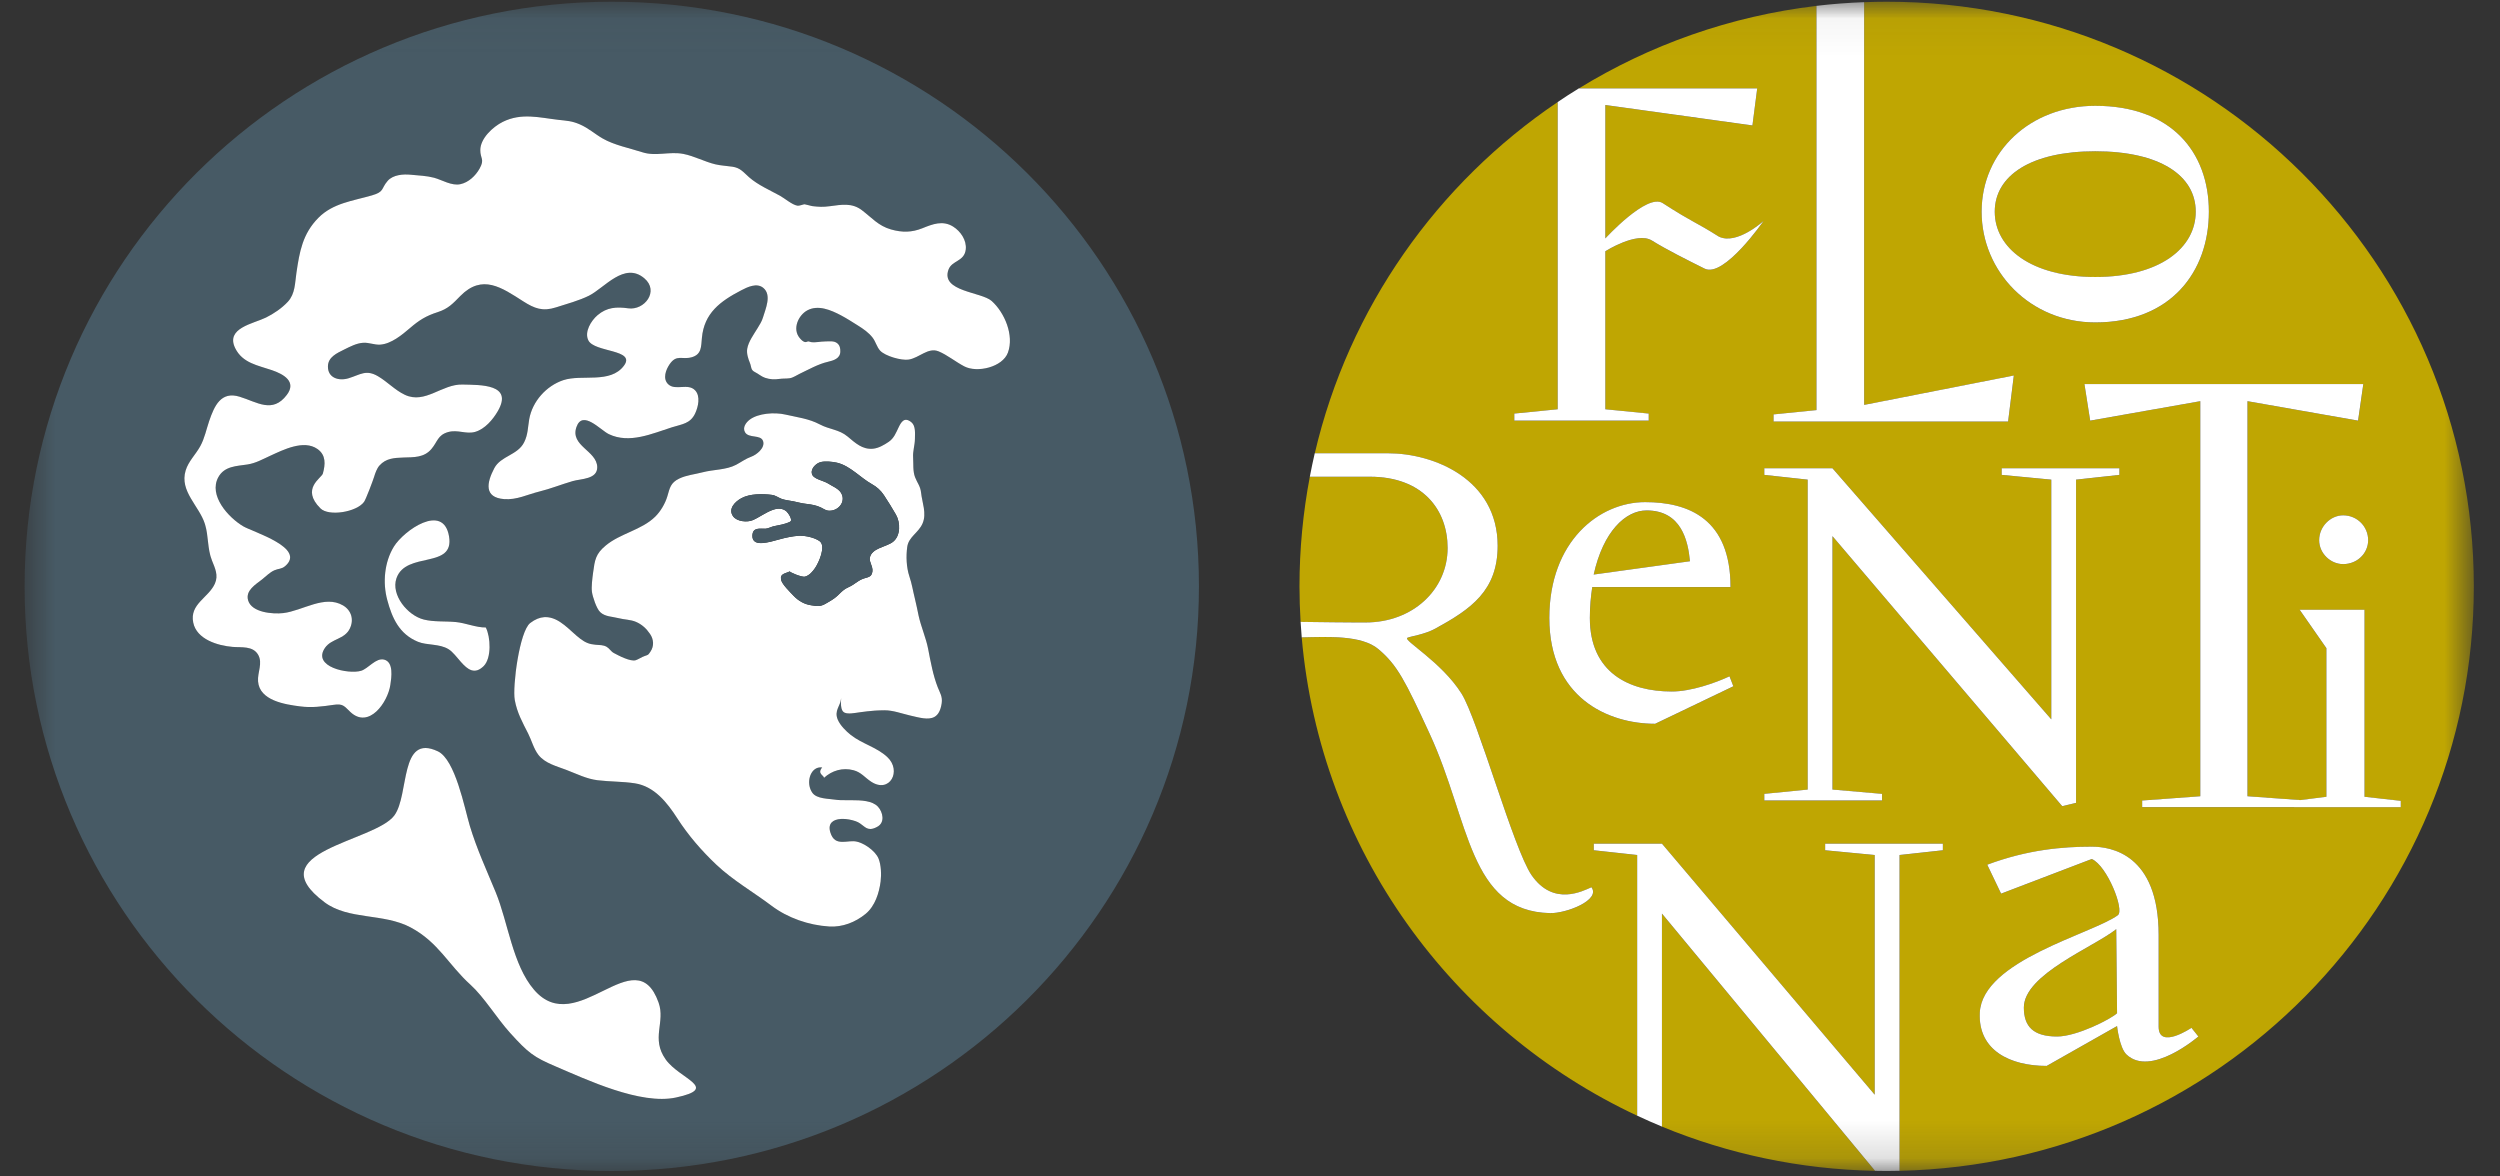 <svg width="68" height="32" viewBox="0 0 68 32" fill="none" xmlns="http://www.w3.org/2000/svg">
<rect x="0" y="0" width="68" height="32" fill="#333333" stroke="none"/>
<g clip-path="url(#clip0_8038_3041)">
<mask id="mask0_8038_3041" style="mask-type:luminance" maskUnits="userSpaceOnUse" x="0" y="0" width="68" height="32">
<path d="M0.669 0.047V31.851H67.288V0.047H0.669Z" fill="white"/>
</mask>
<g mask="url(#mask0_8038_3041)">
<path fill-rule="evenodd" clip-rule="evenodd" d="M27.416 9.59C27.271 9.989 26.579 10.148 26.23 9.967C26 9.848 25.766 9.656 25.533 9.559C25.245 9.44 25.008 9.734 24.717 9.781C24.521 9.813 24.075 9.686 23.94 9.538C23.848 9.437 23.82 9.295 23.737 9.187C23.632 9.05 23.48 8.944 23.335 8.853C23.182 8.758 23.032 8.661 22.872 8.576C22.603 8.434 22.253 8.283 21.959 8.443C21.712 8.577 21.551 8.946 21.747 9.189C21.789 9.24 21.846 9.303 21.913 9.305C21.935 9.306 21.959 9.287 21.984 9.287C22.013 9.287 22.038 9.303 22.067 9.306C22.193 9.323 22.318 9.287 22.444 9.288C22.552 9.288 22.684 9.264 22.773 9.337C22.846 9.396 22.859 9.479 22.857 9.566C22.852 9.755 22.669 9.807 22.516 9.842C22.254 9.903 21.995 10.053 21.752 10.167C21.668 10.207 21.577 10.274 21.482 10.289C21.392 10.303 21.296 10.293 21.205 10.307C21.063 10.327 20.947 10.322 20.808 10.276C20.712 10.245 20.623 10.165 20.532 10.119C20.414 10.061 20.444 9.982 20.398 9.871C20.351 9.759 20.303 9.615 20.324 9.488C20.355 9.296 20.506 9.09 20.608 8.923C20.666 8.83 20.722 8.74 20.753 8.636C20.822 8.405 20.997 8.027 20.762 7.832C20.585 7.685 20.332 7.809 20.158 7.9C19.59 8.196 19.154 8.516 19.092 9.189C19.07 9.426 19.089 9.644 18.808 9.719C18.548 9.79 18.404 9.633 18.215 9.907C18.109 10.06 18.021 10.302 18.175 10.451C18.373 10.64 18.715 10.409 18.91 10.621C19.057 10.78 18.991 11.063 18.913 11.235C18.781 11.528 18.554 11.535 18.276 11.624C17.742 11.792 17.123 12.078 16.562 11.81C16.33 11.699 15.844 11.138 15.679 11.617C15.503 12.13 16.236 12.259 16.245 12.705C16.252 13.04 15.804 13.02 15.577 13.087C15.271 13.176 14.973 13.297 14.662 13.372C14.355 13.447 14.054 13.604 13.713 13.577C13.161 13.534 13.236 13.132 13.444 12.737C13.621 12.4 14.083 12.384 14.258 12.03C14.362 11.818 14.356 11.627 14.396 11.402C14.48 10.92 14.859 10.495 15.323 10.341C15.83 10.173 16.601 10.445 16.971 9.948C17.305 9.5 16.167 9.59 16.003 9.259C15.889 9.03 16.076 8.725 16.252 8.574C16.507 8.356 16.774 8.342 17.087 8.386C17.53 8.449 17.939 7.919 17.527 7.57C16.984 7.11 16.442 7.832 16.02 8.044C15.753 8.177 15.412 8.269 15.126 8.361C14.76 8.479 14.538 8.391 14.234 8.197C13.646 7.823 13.12 7.446 12.524 8.049C12.319 8.256 12.195 8.397 11.905 8.49C11.59 8.591 11.403 8.707 11.152 8.923C10.936 9.108 10.642 9.354 10.345 9.375C10.186 9.387 10.036 9.312 9.875 9.324C9.695 9.338 9.53 9.426 9.37 9.505C9.16 9.609 8.928 9.712 8.921 9.959C8.911 10.28 9.215 10.37 9.481 10.289C9.802 10.191 9.957 10.041 10.285 10.236C10.54 10.387 10.743 10.613 11.013 10.74C11.564 10.999 12.02 10.445 12.58 10.459C13.067 10.472 13.971 10.442 13.54 11.184C13.407 11.412 13.192 11.67 12.925 11.748C12.678 11.819 12.453 11.677 12.186 11.754C11.901 11.837 11.904 12.015 11.734 12.215C11.532 12.452 11.254 12.437 10.973 12.446C10.726 12.454 10.499 12.465 10.322 12.662C10.252 12.741 10.204 12.877 10.175 12.973C10.146 13.069 9.954 13.582 9.902 13.653C9.7 13.93 8.943 14.055 8.716 13.829C8.177 13.292 8.747 13.007 8.782 12.88C8.852 12.63 8.87 12.38 8.635 12.214C8.263 11.952 7.704 12.237 7.348 12.398C7.141 12.492 6.958 12.6 6.729 12.634C6.433 12.68 6.105 12.677 5.939 12.98C5.666 13.479 6.215 14.079 6.616 14.315C6.89 14.477 8.34 14.904 7.753 15.402C7.658 15.482 7.568 15.467 7.465 15.513C7.337 15.57 7.238 15.674 7.129 15.761C6.956 15.898 6.674 16.061 6.749 16.328C6.843 16.664 7.423 16.709 7.704 16.676C8.231 16.615 8.826 16.173 9.329 16.467C9.555 16.599 9.634 16.853 9.516 17.097C9.374 17.394 9.019 17.369 8.843 17.618C8.475 18.141 9.478 18.348 9.821 18.246C10.019 18.188 10.226 17.882 10.451 17.943C10.711 18.012 10.649 18.424 10.619 18.628C10.547 19.108 10.032 19.836 9.533 19.369C9.357 19.204 9.334 19.134 9.072 19.173C8.757 19.219 8.483 19.256 8.163 19.215C7.749 19.162 7.059 19.056 7.019 18.534C7 18.289 7.154 18.039 7.021 17.81C6.879 17.563 6.57 17.616 6.33 17.597C5.926 17.564 5.349 17.393 5.256 16.936C5.153 16.427 5.674 16.263 5.846 15.873C5.945 15.647 5.85 15.457 5.765 15.245C5.636 14.921 5.677 14.586 5.576 14.257C5.423 13.762 4.877 13.365 5.049 12.8C5.126 12.546 5.325 12.361 5.449 12.134C5.566 11.922 5.613 11.677 5.691 11.45C5.831 11.04 6.009 10.634 6.517 10.79C6.993 10.936 7.414 11.257 7.802 10.741C8.074 10.381 7.715 10.179 7.398 10.07C7.015 9.938 6.598 9.88 6.397 9.47C6.129 8.923 6.891 8.806 7.235 8.638C7.448 8.533 7.668 8.383 7.829 8.208C8.032 7.99 8.022 7.701 8.063 7.42C8.147 6.849 8.231 6.359 8.661 5.925C9.057 5.525 9.601 5.465 10.115 5.316C10.464 5.214 10.359 5.135 10.546 4.92C10.69 4.754 10.971 4.732 11.178 4.753C11.392 4.775 11.594 4.78 11.801 4.834C12.029 4.894 12.283 5.063 12.526 5.009C12.749 4.96 12.935 4.78 13.044 4.587C13.19 4.328 13.063 4.315 13.064 4.084C13.064 3.766 13.407 3.449 13.675 3.315C14.186 3.061 14.676 3.202 15.186 3.259C15.425 3.287 15.553 3.29 15.767 3.382C16.014 3.488 16.167 3.638 16.393 3.768C16.708 3.949 17.13 4.03 17.471 4.142C17.84 4.262 18.21 4.112 18.591 4.188C18.886 4.246 19.165 4.398 19.453 4.469C19.61 4.507 19.747 4.509 19.921 4.535C20.141 4.568 20.215 4.681 20.375 4.822C20.614 5.032 20.936 5.171 21.214 5.324C21.343 5.395 21.55 5.571 21.685 5.593C21.755 5.605 21.857 5.553 21.887 5.557C21.945 5.565 22.064 5.605 22.107 5.609C22.272 5.626 22.376 5.635 22.578 5.609C22.888 5.568 23.171 5.51 23.443 5.716C23.718 5.925 23.89 6.143 24.237 6.242C24.538 6.327 24.8 6.325 25.09 6.208C25.369 6.096 25.643 5.987 25.925 6.163C26.13 6.291 26.297 6.537 26.269 6.786C26.231 7.12 25.891 7.078 25.798 7.337C25.584 7.934 26.695 7.937 26.974 8.187C27.327 8.504 27.587 9.12 27.416 9.59ZM25.614 19.13C25.584 19.33 25.516 19.441 25.422 19.497C25.253 19.596 25.001 19.518 24.743 19.459C24.521 19.407 24.292 19.32 24.061 19.32C23.967 19.32 23.878 19.323 23.796 19.329C23.65 19.339 23.524 19.355 23.416 19.37C23.308 19.386 23.219 19.4 23.146 19.404C23.129 19.406 23.111 19.406 23.095 19.406C22.913 19.406 22.854 19.323 22.879 18.989C22.863 19.211 22.681 19.322 22.789 19.578C22.855 19.732 23.011 19.886 23.142 19.99C23.447 20.231 23.845 20.322 24.133 20.59C24.537 20.965 24.2 21.593 23.695 21.261C23.524 21.149 23.427 21.006 23.215 20.949C22.924 20.872 22.629 20.957 22.411 21.159C22.417 21.087 22.216 21.05 22.364 20.872L22.301 20.873C22.031 20.892 21.915 21.305 22.095 21.562C22.215 21.733 22.539 21.722 22.719 21.75C22.799 21.764 22.898 21.765 23.006 21.765H23.074H23.142C23.424 21.765 23.728 21.777 23.881 21.942C24.01 22.081 24.088 22.377 23.853 22.494C23.786 22.529 23.732 22.544 23.687 22.547C23.681 22.548 23.675 22.548 23.67 22.548C23.518 22.548 23.461 22.4 23.268 22.335C23.156 22.297 23.032 22.274 22.92 22.274C22.903 22.274 22.886 22.274 22.87 22.276C22.662 22.29 22.512 22.392 22.583 22.634C22.649 22.855 22.77 22.897 22.917 22.897C22.942 22.897 22.967 22.896 22.994 22.894L23.056 22.89L23.122 22.884C23.151 22.882 23.18 22.881 23.21 22.881C23.448 22.881 23.81 23.134 23.898 23.357C23.967 23.528 23.977 23.786 23.953 23.975C23.914 24.282 23.804 24.643 23.545 24.857C23.271 25.083 22.915 25.224 22.555 25.201C21.997 25.166 21.428 24.97 20.984 24.635C20.482 24.257 19.942 23.951 19.487 23.521C19.081 23.138 18.724 22.726 18.421 22.255C18.148 21.831 17.799 21.385 17.261 21.305C16.93 21.255 16.587 21.263 16.258 21.222C15.953 21.186 15.695 21.052 15.401 20.94C15.141 20.84 14.828 20.765 14.647 20.534C14.516 20.367 14.46 20.138 14.367 19.953C14.21 19.644 14.064 19.388 14.001 19.037C13.936 18.675 14.13 17.167 14.423 16.945C14.558 16.842 14.682 16.794 14.799 16.787C14.812 16.786 14.824 16.785 14.835 16.785C15.222 16.785 15.502 17.162 15.783 17.372C15.924 17.479 16.026 17.522 16.199 17.537C16.307 17.547 16.407 17.538 16.504 17.595C16.578 17.638 16.62 17.723 16.698 17.763C16.827 17.831 17.151 18.004 17.294 17.957C17.363 17.934 17.457 17.87 17.534 17.843C17.642 17.805 17.624 17.822 17.689 17.729C17.796 17.575 17.782 17.39 17.681 17.241C17.581 17.096 17.461 16.986 17.301 16.916C17.153 16.851 16.983 16.856 16.823 16.814C16.654 16.77 16.458 16.777 16.324 16.649C16.225 16.555 16.119 16.231 16.101 16.101C16.082 15.959 16.111 15.735 16.132 15.576C16.179 15.226 16.202 15.066 16.475 14.839C16.873 14.507 17.451 14.418 17.822 14.053C17.968 13.91 18.094 13.695 18.151 13.502C18.219 13.271 18.238 13.132 18.473 13.018C18.672 12.922 18.897 12.902 19.108 12.847C19.408 12.768 19.75 12.785 20.022 12.641C20.157 12.57 20.286 12.474 20.434 12.422C20.575 12.371 20.816 12.184 20.756 12C20.696 11.811 20.366 11.931 20.265 11.758C20.189 11.629 20.292 11.49 20.391 11.415C20.625 11.237 21.071 11.208 21.363 11.275C21.691 11.352 22.001 11.386 22.299 11.543C22.567 11.686 22.817 11.676 23.054 11.873C23.264 12.045 23.456 12.234 23.752 12.203C23.897 12.189 24.053 12.1 24.174 12.017C24.318 11.918 24.371 11.772 24.443 11.622C24.51 11.483 24.597 11.326 24.791 11.485C24.912 11.584 24.887 11.796 24.886 11.937C24.884 12.117 24.825 12.267 24.837 12.447C24.848 12.618 24.827 12.816 24.889 12.978C24.95 13.136 25.034 13.218 25.054 13.403C25.082 13.671 25.211 13.965 25.094 14.236C24.983 14.495 24.715 14.598 24.677 14.875C24.642 15.129 24.653 15.43 24.736 15.676C24.805 15.881 24.832 16.071 24.886 16.285C24.927 16.452 24.952 16.587 24.987 16.749C25.052 17.047 25.189 17.356 25.245 17.648C25.31 17.986 25.382 18.375 25.508 18.696C25.569 18.852 25.641 18.943 25.614 19.13ZM11.53 16.851C11.802 16.919 12.114 16.891 12.395 16.918C12.665 16.943 12.948 17.07 13.215 17.066C13.346 17.325 13.373 17.9 13.158 18.114C12.909 18.363 12.716 18.206 12.539 18.005C12.424 17.875 12.315 17.727 12.201 17.657C11.948 17.502 11.613 17.557 11.365 17.455C10.86 17.245 10.666 16.811 10.535 16.325C10.405 15.845 10.456 15.285 10.714 14.866C10.982 14.432 12.058 13.667 12.214 14.587C12.368 15.489 11.043 14.982 10.785 15.728C10.63 16.175 11.081 16.74 11.53 16.851ZM18.385 29.853C17.425 30.059 15.965 29.371 15.116 29.009C14.522 28.755 14.369 28.643 13.874 28.095C13.512 27.694 13.171 27.123 12.796 26.783C12.206 26.252 11.929 25.631 11.172 25.227C10.428 24.831 9.482 25.03 8.828 24.542C6.985 23.165 10.197 22.902 10.726 22.181C11.141 21.616 10.862 19.941 11.911 20.437C12.385 20.662 12.635 21.979 12.779 22.459C12.969 23.094 13.236 23.669 13.485 24.272C13.821 25.088 13.943 26.241 14.524 26.92C15.694 28.288 17.283 25.501 17.913 27.269C18.106 27.808 17.699 28.242 18.107 28.817C18.487 29.353 19.588 29.595 18.385 29.853ZM16.64 0.047C7.82 0.047 0.669 7.166 0.669 15.95C0.669 24.731 7.82 31.851 16.64 31.851C25.461 31.851 32.611 24.731 32.611 15.95C32.611 7.166 25.461 0.047 16.64 0.047Z" fill="#475A65"/>
</g>
<mask id="mask1_8038_3041" style="mask-type:luminance" maskUnits="userSpaceOnUse" x="0" y="0" width="68" height="32">
<path d="M0.669 0.047V31.851H67.288V0.047H0.669Z" fill="white"/>
</mask>
<g mask="url(#mask1_8038_3041)">
<path fill-rule="evenodd" clip-rule="evenodd" d="M24.287 14.74C24.108 14.88 23.708 14.903 23.659 15.174C23.638 15.288 23.747 15.404 23.73 15.543C23.708 15.72 23.587 15.692 23.445 15.755C23.314 15.812 23.222 15.91 23.087 15.968C22.948 16.028 22.892 16.097 22.783 16.201C22.691 16.29 22.563 16.36 22.456 16.421C22.308 16.506 22.229 16.489 22.066 16.464C21.874 16.436 21.715 16.342 21.583 16.203C21.495 16.11 21.278 15.899 21.249 15.78C21.204 15.599 21.359 15.606 21.485 15.541C21.456 15.556 21.81 15.71 21.896 15.685C22.019 15.651 22.107 15.545 22.176 15.441C22.267 15.306 22.482 14.846 22.287 14.715C22.151 14.623 21.928 14.572 21.762 14.572C21.745 14.572 21.728 14.573 21.712 14.574C21.565 14.584 21.358 14.626 21.201 14.671C21.043 14.716 20.885 14.76 20.741 14.771C20.722 14.772 20.704 14.772 20.685 14.772C20.549 14.772 20.46 14.708 20.465 14.567C20.475 14.334 20.669 14.386 20.823 14.381C20.887 14.379 20.984 14.328 21.042 14.315C21.2 14.28 21.341 14.265 21.489 14.192C21.578 14.148 21.43 13.941 21.392 13.91C21.288 13.823 21.164 13.82 21.028 13.866C20.838 13.93 20.648 14.075 20.474 14.149C20.328 14.212 20.044 14.191 19.939 14.042C19.797 13.84 19.994 13.644 20.169 13.55C20.394 13.428 20.739 13.428 20.992 13.461C21.097 13.474 21.161 13.532 21.26 13.57C21.358 13.606 21.48 13.615 21.584 13.637C21.709 13.664 21.816 13.694 21.941 13.707C22.076 13.723 22.209 13.746 22.33 13.805C22.427 13.853 22.482 13.904 22.603 13.89C22.845 13.863 23.012 13.612 22.87 13.396C22.794 13.282 22.631 13.221 22.525 13.152C22.41 13.077 22.158 13.038 22.098 12.922C22.02 12.772 22.189 12.598 22.332 12.567C22.451 12.541 22.627 12.556 22.75 12.583C22.761 12.585 22.771 12.588 22.781 12.59C23.129 12.677 23.407 12.997 23.715 13.169C23.849 13.244 23.955 13.338 24.041 13.467C24.153 13.635 24.268 13.823 24.369 13.998C24.494 14.216 24.5 14.574 24.287 14.74ZM25.245 17.648C25.189 17.356 25.052 17.047 24.987 16.75C24.952 16.588 24.927 16.452 24.886 16.286C24.832 16.072 24.805 15.882 24.735 15.676C24.653 15.43 24.642 15.129 24.677 14.876C24.715 14.599 24.983 14.495 25.094 14.237C25.211 13.965 25.082 13.671 25.054 13.404C25.034 13.219 24.95 13.137 24.889 12.978C24.827 12.816 24.848 12.618 24.837 12.448C24.825 12.267 24.884 12.117 24.886 11.938C24.887 11.796 24.911 11.584 24.791 11.486C24.597 11.326 24.51 11.484 24.443 11.622C24.37 11.772 24.318 11.918 24.174 12.017C24.053 12.1 23.897 12.19 23.752 12.204C23.456 12.235 23.263 12.046 23.054 11.873C22.817 11.677 22.567 11.686 22.299 11.544C22.001 11.386 21.691 11.352 21.363 11.276C21.071 11.208 20.625 11.238 20.391 11.415C20.292 11.49 20.189 11.629 20.265 11.758C20.366 11.931 20.696 11.811 20.756 12C20.816 12.185 20.575 12.372 20.434 12.422C20.286 12.475 20.157 12.57 20.022 12.642C19.75 12.785 19.408 12.768 19.108 12.847C18.897 12.903 18.672 12.922 18.473 13.018C18.238 13.132 18.219 13.271 18.151 13.502C18.093 13.696 17.968 13.91 17.821 14.054C17.451 14.418 16.873 14.507 16.475 14.839C16.202 15.066 16.179 15.226 16.132 15.576C16.111 15.735 16.082 15.959 16.101 16.101C16.119 16.232 16.225 16.555 16.324 16.649C16.458 16.777 16.654 16.77 16.823 16.814C16.983 16.856 17.152 16.851 17.301 16.916C17.461 16.986 17.581 17.096 17.68 17.242C17.782 17.39 17.796 17.576 17.689 17.729C17.624 17.822 17.642 17.805 17.534 17.844C17.457 17.87 17.363 17.934 17.294 17.957C17.151 18.004 16.827 17.832 16.698 17.763C16.62 17.723 16.578 17.639 16.504 17.595C16.407 17.538 16.307 17.547 16.199 17.537C16.026 17.522 15.924 17.479 15.783 17.373C15.502 17.162 15.222 16.785 14.835 16.785C14.824 16.785 14.812 16.786 14.799 16.787C14.682 16.795 14.558 16.842 14.423 16.945C14.13 17.167 13.936 18.675 14.001 19.037C14.064 19.388 14.21 19.645 14.366 19.953C14.46 20.138 14.516 20.367 14.646 20.534C14.828 20.766 15.141 20.84 15.401 20.94C15.695 21.052 15.953 21.186 16.258 21.223C16.587 21.263 16.93 21.255 17.261 21.305C17.799 21.385 18.147 21.831 18.421 22.256C18.724 22.726 19.081 23.138 19.487 23.522C19.942 23.951 20.482 24.257 20.984 24.635C21.428 24.97 21.997 25.166 22.555 25.201C22.915 25.224 23.271 25.083 23.545 24.857C23.803 24.644 23.914 24.283 23.953 23.975C23.976 23.786 23.967 23.529 23.898 23.357C23.81 23.134 23.448 22.881 23.21 22.881C23.18 22.881 23.151 22.882 23.122 22.884L23.056 22.89L22.994 22.895C22.967 22.896 22.942 22.898 22.917 22.898C22.77 22.898 22.649 22.855 22.583 22.634C22.512 22.392 22.662 22.29 22.869 22.276C22.886 22.274 22.903 22.274 22.92 22.274C23.032 22.274 23.155 22.297 23.268 22.335C23.461 22.4 23.518 22.548 23.67 22.548C23.675 22.548 23.681 22.548 23.687 22.548C23.732 22.545 23.786 22.529 23.852 22.494C24.088 22.377 24.01 22.081 23.881 21.943C23.728 21.777 23.424 21.765 23.142 21.765H23.074H23.006C22.898 21.765 22.799 21.764 22.719 21.751C22.539 21.722 22.214 21.733 22.095 21.562C21.915 21.305 22.031 20.892 22.301 20.873L22.364 20.873C22.216 21.05 22.417 21.088 22.411 21.159C22.629 20.957 22.924 20.872 23.215 20.95C23.427 21.006 23.523 21.15 23.695 21.262C24.2 21.593 24.537 20.965 24.133 20.59C23.845 20.322 23.447 20.232 23.141 19.99C23.011 19.887 22.855 19.732 22.789 19.578C22.68 19.322 22.863 19.211 22.879 18.99C22.854 19.323 22.913 19.406 23.095 19.406C23.111 19.406 23.129 19.406 23.146 19.405C23.219 19.4 23.308 19.386 23.416 19.37C23.524 19.356 23.65 19.339 23.796 19.329C23.878 19.324 23.967 19.32 24.061 19.32C24.292 19.32 24.521 19.407 24.743 19.459C25.001 19.518 25.253 19.596 25.422 19.497C25.516 19.442 25.584 19.33 25.614 19.13C25.64 18.944 25.569 18.852 25.508 18.697C25.381 18.375 25.31 17.986 25.245 17.648Z" fill="white"/>
</g>
<mask id="mask2_8038_3041" style="mask-type:luminance" maskUnits="userSpaceOnUse" x="0" y="0" width="68" height="32">
<path d="M0.669 0.047V31.851H67.288V0.047H0.669Z" fill="white"/>
</mask>
<g mask="url(#mask2_8038_3041)">
<path fill-rule="evenodd" clip-rule="evenodd" d="M12.214 14.588C12.057 13.668 10.982 14.432 10.714 14.867C10.456 15.286 10.404 15.846 10.535 16.325C10.666 16.812 10.86 17.246 11.365 17.455C11.612 17.558 11.947 17.503 12.2 17.658C12.315 17.728 12.423 17.876 12.538 18.006C12.716 18.207 12.909 18.364 13.158 18.115C13.373 17.9 13.346 17.326 13.214 17.067C12.948 17.071 12.665 16.944 12.395 16.919C12.114 16.892 11.802 16.92 11.53 16.852C11.081 16.741 10.629 16.176 10.784 15.729C11.042 14.983 12.368 15.49 12.214 14.588Z" fill="white"/>
</g>
<mask id="mask3_8038_3041" style="mask-type:luminance" maskUnits="userSpaceOnUse" x="0" y="0" width="68" height="32">
<path d="M0.669 0.047V31.851H67.288V0.047H0.669Z" fill="white"/>
</mask>
<g mask="url(#mask3_8038_3041)">
<path fill-rule="evenodd" clip-rule="evenodd" d="M26.974 8.187C26.695 7.937 25.584 7.933 25.798 7.337C25.891 7.078 26.23 7.12 26.269 6.785C26.297 6.537 26.13 6.291 25.925 6.163C25.643 5.987 25.369 6.095 25.089 6.208C24.8 6.324 24.538 6.327 24.236 6.241C23.889 6.142 23.718 5.925 23.442 5.716C23.171 5.51 22.887 5.568 22.578 5.608C22.376 5.635 22.272 5.626 22.107 5.608C22.064 5.604 21.945 5.565 21.886 5.556C21.857 5.552 21.755 5.604 21.685 5.593C21.549 5.571 21.343 5.395 21.214 5.323C20.936 5.171 20.614 5.031 20.375 4.821C20.215 4.68 20.141 4.567 19.921 4.534C19.747 4.508 19.61 4.506 19.452 4.468C19.164 4.398 18.886 4.246 18.591 4.187C18.209 4.112 17.84 4.261 17.471 4.141C17.13 4.03 16.708 3.949 16.393 3.767C16.167 3.637 16.014 3.488 15.767 3.381C15.552 3.289 15.424 3.286 15.185 3.259C14.676 3.201 14.186 3.061 13.675 3.315C13.406 3.449 13.064 3.766 13.064 4.083C13.062 4.314 13.19 4.328 13.044 4.587C12.935 4.78 12.749 4.96 12.525 5.009C12.283 5.062 12.029 4.894 11.801 4.833C11.594 4.779 11.391 4.775 11.178 4.753C10.971 4.731 10.69 4.753 10.545 4.919C10.358 5.134 10.463 5.214 10.114 5.315C9.601 5.464 9.056 5.524 8.661 5.924C8.23 6.358 8.147 6.848 8.063 7.419C8.021 7.7 8.031 7.989 7.829 8.208C7.667 8.383 7.447 8.532 7.235 8.637C6.891 8.806 6.129 8.922 6.397 9.47C6.598 9.879 7.015 9.937 7.397 10.069C7.715 10.178 8.074 10.38 7.802 10.74C7.413 11.257 6.992 10.935 6.516 10.79C6.009 10.634 5.831 11.04 5.69 11.45C5.613 11.677 5.565 11.921 5.449 12.133C5.325 12.361 5.125 12.546 5.049 12.799C4.877 13.364 5.422 13.762 5.575 14.257C5.677 14.585 5.636 14.921 5.765 15.245C5.849 15.457 5.945 15.646 5.846 15.872C5.674 16.262 5.152 16.426 5.256 16.935C5.349 17.392 5.926 17.563 6.33 17.596C6.57 17.616 6.878 17.563 7.021 17.809C7.153 18.039 7 18.288 7.019 18.533C7.058 19.055 7.749 19.161 8.163 19.214C8.483 19.255 8.757 19.218 9.072 19.172C9.333 19.134 9.357 19.203 9.532 19.368C10.032 19.836 10.547 19.108 10.618 18.628C10.649 18.423 10.711 18.012 10.451 17.942C10.226 17.882 10.018 18.187 9.82 18.246C9.478 18.347 8.475 18.14 8.843 17.617C9.019 17.368 9.374 17.393 9.516 17.096C9.634 16.852 9.555 16.598 9.328 16.466C8.825 16.173 8.23 16.614 7.704 16.676C7.423 16.708 6.843 16.664 6.748 16.327C6.673 16.06 6.955 15.897 7.129 15.76C7.238 15.673 7.336 15.569 7.464 15.512C7.567 15.466 7.658 15.481 7.753 15.401C8.34 14.904 6.89 14.476 6.615 14.315C6.215 14.078 5.665 13.478 5.939 12.979C6.105 12.677 6.433 12.679 6.729 12.634C6.958 12.599 7.141 12.492 7.348 12.398C7.703 12.236 8.262 11.951 8.635 12.213C8.87 12.379 8.851 12.629 8.782 12.88C8.746 13.007 8.177 13.291 8.716 13.828C8.943 14.054 9.7 13.929 9.902 13.652C9.953 13.582 10.146 13.069 10.175 12.973C10.204 12.876 10.251 12.74 10.322 12.662C10.499 12.464 10.725 12.454 10.972 12.445C11.254 12.436 11.532 12.451 11.733 12.215C11.904 12.015 11.901 11.837 12.186 11.753C12.453 11.677 12.678 11.819 12.925 11.747C13.192 11.669 13.407 11.412 13.54 11.184C13.971 10.441 13.066 10.472 12.579 10.459C12.019 10.444 11.564 10.998 11.013 10.739C10.743 10.612 10.54 10.386 10.285 10.236C9.957 10.041 9.802 10.191 9.48 10.289C9.214 10.37 8.911 10.28 8.92 9.958C8.928 9.711 9.16 9.608 9.369 9.504C9.53 9.425 9.695 9.337 9.875 9.324C10.036 9.312 10.186 9.386 10.344 9.374C10.642 9.353 10.936 9.108 11.152 8.923C11.403 8.707 11.59 8.591 11.905 8.49C12.195 8.397 12.319 8.256 12.524 8.048C13.12 7.446 13.646 7.822 14.233 8.197C14.538 8.391 14.76 8.478 15.126 8.36C15.412 8.268 15.753 8.176 16.02 8.043C16.442 7.832 16.983 7.11 17.526 7.57C17.938 7.918 17.53 8.449 17.087 8.386C16.774 8.342 16.507 8.355 16.252 8.574C16.076 8.725 15.889 9.029 16.003 9.258C16.167 9.59 17.305 9.499 16.971 9.947C16.6 10.445 15.83 10.173 15.323 10.34C14.859 10.494 14.48 10.92 14.395 11.401C14.356 11.627 14.362 11.818 14.257 12.029C14.082 12.383 13.621 12.399 13.444 12.736C13.236 13.132 13.161 13.533 13.713 13.576C14.054 13.603 14.355 13.447 14.662 13.372C14.973 13.296 15.27 13.175 15.577 13.086C15.803 13.02 16.251 13.04 16.245 12.704C16.235 12.259 15.502 12.129 15.679 11.617C15.844 11.138 16.33 11.698 16.561 11.809C17.122 12.078 17.742 11.792 18.276 11.623C18.553 11.535 18.781 11.527 18.913 11.235C18.991 11.062 19.057 10.78 18.91 10.62C18.714 10.409 18.372 10.639 18.174 10.45C18.021 10.302 18.109 10.06 18.214 9.907C18.403 9.632 18.548 9.789 18.808 9.719C19.089 9.643 19.069 9.426 19.092 9.189C19.154 8.516 19.59 8.195 20.157 7.899C20.331 7.808 20.585 7.684 20.762 7.831C20.997 8.026 20.821 8.404 20.753 8.635C20.722 8.74 20.665 8.829 20.608 8.922C20.506 9.09 20.355 9.295 20.324 9.488C20.303 9.615 20.351 9.759 20.397 9.871C20.443 9.982 20.414 10.061 20.531 10.119C20.623 10.164 20.712 10.244 20.808 10.276C20.947 10.322 21.063 10.327 21.205 10.306C21.296 10.293 21.391 10.302 21.482 10.288C21.577 10.273 21.667 10.206 21.751 10.167C21.995 10.052 22.254 9.902 22.516 9.842C22.669 9.806 22.852 9.755 22.857 9.565C22.859 9.478 22.846 9.396 22.773 9.336C22.683 9.263 22.552 9.287 22.444 9.287C22.318 9.287 22.193 9.322 22.066 9.306C22.038 9.303 22.013 9.286 21.984 9.286C21.959 9.287 21.934 9.306 21.913 9.305C21.846 9.303 21.789 9.239 21.747 9.188C21.55 8.945 21.712 8.577 21.959 8.442C22.252 8.283 22.603 8.434 22.872 8.576C23.031 8.66 23.182 8.758 23.334 8.853C23.48 8.944 23.632 9.049 23.736 9.186C23.819 9.294 23.848 9.437 23.939 9.537C24.075 9.686 24.521 9.812 24.716 9.781C25.008 9.734 25.244 9.439 25.532 9.558C25.766 9.655 26 9.847 26.23 9.966C26.578 10.148 27.271 9.988 27.416 9.59C27.587 9.12 27.327 8.504 26.974 8.187Z" fill="white"/>
</g>
<mask id="mask4_8038_3041" style="mask-type:luminance" maskUnits="userSpaceOnUse" x="0" y="0" width="68" height="32">
<path d="M0.669 0.047V31.851H67.288V0.047H0.669Z" fill="white"/>
</mask>
<g mask="url(#mask4_8038_3041)">
<path fill-rule="evenodd" clip-rule="evenodd" d="M24.041 13.466C23.955 13.337 23.849 13.243 23.715 13.168C23.406 12.996 23.129 12.676 22.781 12.589C22.771 12.587 22.76 12.584 22.75 12.582C22.627 12.556 22.45 12.54 22.332 12.566C22.189 12.597 22.02 12.771 22.098 12.922C22.159 13.037 22.41 13.076 22.525 13.151C22.631 13.22 22.794 13.281 22.87 13.396C23.012 13.611 22.845 13.862 22.603 13.889C22.482 13.904 22.427 13.852 22.33 13.804C22.209 13.745 22.076 13.722 21.941 13.706C21.816 13.693 21.709 13.663 21.584 13.636C21.48 13.614 21.358 13.605 21.26 13.569C21.161 13.531 21.097 13.473 20.992 13.46C20.739 13.427 20.394 13.427 20.169 13.549C19.994 13.643 19.797 13.84 19.939 14.041C20.044 14.19 20.328 14.211 20.474 14.148C20.648 14.074 20.837 13.929 21.028 13.865C21.164 13.819 21.288 13.822 21.392 13.909C21.429 13.941 21.578 14.147 21.489 14.192C21.341 14.264 21.199 14.279 21.042 14.314C20.984 14.327 20.887 14.378 20.822 14.38C20.669 14.386 20.475 14.333 20.465 14.566C20.46 14.707 20.549 14.771 20.685 14.771C20.704 14.771 20.722 14.771 20.741 14.77C20.885 14.759 21.043 14.715 21.201 14.67C21.358 14.625 21.564 14.583 21.712 14.573C21.728 14.572 21.745 14.572 21.762 14.572C21.928 14.572 22.151 14.622 22.287 14.714C22.482 14.845 22.267 15.305 22.177 15.44C22.107 15.544 22.019 15.65 21.896 15.684C21.809 15.709 21.456 15.555 21.485 15.54C21.359 15.605 21.204 15.598 21.248 15.779C21.278 15.898 21.495 16.109 21.583 16.202C21.715 16.341 21.874 16.435 22.066 16.463C22.229 16.488 22.308 16.505 22.456 16.421C22.563 16.359 22.69 16.289 22.783 16.2C22.892 16.096 22.948 16.027 23.086 15.967C23.221 15.909 23.314 15.811 23.445 15.754C23.587 15.691 23.709 15.719 23.73 15.542C23.746 15.403 23.639 15.287 23.659 15.173C23.708 14.903 24.108 14.879 24.287 14.739C24.5 14.573 24.494 14.215 24.369 13.997C24.268 13.822 24.153 13.634 24.041 13.466Z" fill="#475A65"/>
</g>
<mask id="mask5_8038_3041" style="mask-type:luminance" maskUnits="userSpaceOnUse" x="0" y="0" width="68" height="32">
<path d="M0.669 0.047V31.851H67.288V0.047H0.669Z" fill="white"/>
</mask>
<g mask="url(#mask5_8038_3041)">
<path fill-rule="evenodd" clip-rule="evenodd" d="M18.107 28.817C17.698 28.241 18.106 27.807 17.913 27.268C17.282 25.501 15.693 28.288 14.524 26.919C13.942 26.24 13.82 25.088 13.484 24.271C13.236 23.669 12.969 23.094 12.778 22.459C12.635 21.978 12.385 20.662 11.91 20.436C10.862 19.941 11.14 21.615 10.726 22.18C10.196 22.902 6.984 23.164 8.828 24.542C9.481 25.03 10.427 24.831 11.171 25.227C11.928 25.631 12.205 26.252 12.795 26.783C13.17 27.123 13.512 27.694 13.874 28.094C14.369 28.642 14.521 28.755 15.116 29.008C15.964 29.37 17.425 30.059 18.384 29.853C19.588 29.595 18.486 29.352 18.107 28.817Z" fill="white"/>
</g>
<mask id="mask6_8038_3041" style="mask-type:luminance" maskUnits="userSpaceOnUse" x="0" y="0" width="68" height="32">
<path d="M0.669 0.047V31.851H67.288V0.047H0.669Z" fill="white"/>
</mask>
<g mask="url(#mask6_8038_3041)">
<path fill-rule="evenodd" clip-rule="evenodd" d="M44.788 13.886C44.217 13.886 43.608 14.454 43.348 15.629L45.967 15.267C45.916 14.711 45.734 13.886 44.788 13.886ZM59.724 5.759C59.724 4.774 58.747 4.116 56.991 4.116C55.248 4.116 54.257 4.774 54.257 5.759C54.257 6.746 55.248 7.535 56.991 7.535C58.747 7.535 59.724 6.746 59.724 5.759ZM55.05 27.406C55.05 27.923 55.306 28.194 55.953 28.194C56.492 28.194 57.422 27.717 57.584 27.561L57.562 25.274C56.95 25.764 55.05 26.503 55.05 27.406ZM63.735 14.018C63.389 14.018 63.081 14.325 63.081 14.694C63.081 15.05 63.389 15.345 63.735 15.345C64.117 15.345 64.414 15.05 64.414 14.694C64.414 14.325 64.117 14.018 63.735 14.018ZM65.301 21.956V21.784L64.315 21.673V16.587H62.55L63.278 17.631V21.673L62.565 21.764L61.131 21.659V10.912L64.14 11.442L64.283 10.448H56.697L56.853 11.442L59.848 10.912V21.659L58.267 21.775V21.956H62.402V21.956H65.301ZM59.796 28.194L59.608 27.958C59.608 27.958 58.716 28.561 58.716 27.928V25.432C58.716 23.224 57.408 23.03 56.896 23.03C56.115 23.03 55.159 23.108 54.053 23.521L54.43 24.308L56.896 23.366C57.314 23.547 57.794 24.756 57.605 24.895C56.908 25.405 53.917 26.122 53.851 27.549C53.803 28.581 54.686 28.994 55.67 28.994L57.584 27.91C57.584 27.91 57.649 28.5 57.841 28.683C58.498 29.313 59.796 28.194 59.796 28.194ZM49.844 21.477V14.584L56.093 21.93L56.469 21.839V13.047L57.649 12.918V12.738H54.447V12.918L55.795 13.047V19.567L49.844 12.738H47.989V12.918L49.17 13.047V21.477L47.989 21.594V21.774H51.193V21.594L49.844 21.477ZM56.991 8.771C59.052 8.771 60.081 7.39 60.081 5.759C60.081 4.129 59.052 2.879 56.991 2.879C55.221 2.879 53.9 4.129 53.9 5.759C53.9 7.39 55.221 8.771 56.991 8.771ZM47.147 18.668L47.044 18.397C46.655 18.578 45.993 18.81 45.474 18.81C44.308 18.81 43.245 18.294 43.245 16.809C43.245 16.499 43.27 16.228 43.309 15.97H47.07C47.07 14.123 45.942 13.659 44.749 13.659C43.491 13.659 42.142 14.73 42.142 16.809C42.142 18.978 43.738 19.688 45.021 19.688L47.147 18.668ZM67.288 15.95C67.288 24.615 60.326 31.661 51.667 31.846V23.257L52.847 23.128V22.948H49.644V23.128L50.992 23.257V29.777L45.205 22.948H43.351V23.128L44.531 23.257V30.347C39.503 27.994 35.908 23.106 35.407 17.337C36.111 17.322 37.037 17.273 37.492 17.657C38.008 18.092 38.217 18.508 38.892 19.971C39.983 22.333 39.951 24.789 42.164 24.838C42.599 24.848 43.545 24.486 43.289 24.134C43.064 24.23 42.259 24.667 41.66 23.807C41.17 23.101 40.197 19.565 39.752 18.864C39.205 17.999 38.15 17.41 38.281 17.349C38.373 17.306 38.743 17.263 39.047 17.096C40.007 16.569 40.736 16.069 40.736 14.847C40.736 13.04 39.012 12.33 37.755 12.33H35.762C36.686 8.374 39.094 4.985 42.369 2.776V11.133L41.189 11.25V11.442H44.845V11.25L43.665 11.133V6.835C43.665 6.835 44.521 6.29 44.931 6.543C45.355 6.805 45.888 7.07 46.366 7.308C46.892 7.569 47.969 6.011 47.969 6.011C47.969 6.011 47.237 6.679 46.75 6.435C46.079 6.011 46.079 6.076 45.226 5.525C44.796 5.248 43.665 6.486 43.665 6.486V2.857L47.666 3.413L47.796 2.406H42.944C44.866 1.225 47.058 0.439 49.408 0.16V11.156L48.242 11.273V11.466H54.62L54.777 10.214L50.706 11.014V0.06C50.908 0.052 51.112 0.047 51.317 0.047C60.138 0.047 67.288 7.166 67.288 15.95ZM45.205 30.644C46.996 31.383 48.951 31.807 51.001 31.847L45.205 24.851V30.644ZM36.86 16.932C36.784 16.932 35.886 16.925 35.376 16.916C35.357 16.596 35.346 16.274 35.346 15.95C35.346 14.93 35.444 13.934 35.627 12.968H37.261C38.701 12.968 39.375 13.871 39.375 14.905C39.375 16.041 38.428 16.932 37.145 16.932H36.86Z" fill="#BFA602"/>
</g>
<mask id="mask7_8038_3041" style="mask-type:luminance" maskUnits="userSpaceOnUse" x="0" y="0" width="68" height="32">
<path d="M0.669 0.047V31.851H67.288V0.047H0.669Z" fill="white"/>
</mask>
<g mask="url(#mask7_8038_3041)">
<path fill-rule="evenodd" clip-rule="evenodd" d="M57.584 27.56L57.562 25.273C56.949 25.763 55.049 26.502 55.049 27.405C55.049 27.922 55.306 28.193 55.953 28.193C56.492 28.193 57.421 27.716 57.584 27.56ZM59.608 27.957L59.796 28.193C59.796 28.193 58.497 29.312 57.84 28.682C57.648 28.499 57.584 27.909 57.584 27.909L55.67 28.993C54.686 28.993 53.803 28.579 53.85 27.548C53.917 26.121 56.908 25.404 57.605 24.894C57.794 24.756 57.314 23.546 56.896 23.365L54.43 24.307L54.053 23.52C55.158 23.107 56.114 23.029 56.896 23.029C57.408 23.029 58.715 23.223 58.715 25.431V27.927C58.715 28.56 59.608 27.957 59.608 27.957ZM63.734 14.017C63.388 14.017 63.081 14.324 63.081 14.693C63.081 15.049 63.388 15.344 63.734 15.344C64.117 15.344 64.414 15.049 64.414 14.693C64.414 14.324 64.117 14.017 63.734 14.017ZM54.776 10.213L50.705 11.013V0.059C50.268 0.075 49.835 0.108 49.408 0.159V11.155L48.241 11.272V11.465H54.62L54.776 10.213ZM44.845 11.249L43.665 11.132V6.834C43.665 6.834 44.521 6.289 44.931 6.542C45.355 6.804 45.888 7.068 46.366 7.307C46.892 7.568 47.969 6.01 47.969 6.01C47.969 6.01 47.237 6.678 46.75 6.434C46.079 6.01 46.079 6.075 45.225 5.524C44.795 5.247 43.665 6.485 43.665 6.485V2.856L47.666 3.412L47.796 2.405H42.943C42.749 2.524 42.557 2.647 42.369 2.775V11.132L41.189 11.249V11.441H44.845V11.249ZM51.192 21.593L49.843 21.476V14.583L56.092 21.928L56.469 21.838V13.046L57.648 12.917V12.737H54.446V12.917L55.795 13.046V19.566L49.843 12.737H47.989V12.917L49.169 13.046V21.476L47.989 21.593V21.773H51.192V21.593ZM49.644 23.127L50.992 23.256V29.776L45.205 22.947H43.351V23.127L44.531 23.256V30.346C44.753 30.45 44.977 30.549 45.205 30.643V24.85L51.001 31.846C51.106 31.848 51.211 31.85 51.317 31.85C51.433 31.85 51.55 31.848 51.667 31.845V23.256L52.846 23.127V22.947H49.644V23.127ZM56.991 7.534C58.747 7.534 59.724 6.745 59.724 5.758C59.724 4.773 58.747 4.115 56.991 4.115C55.248 4.115 54.257 4.773 54.257 5.758C54.257 6.745 55.248 7.534 56.991 7.534ZM53.9 5.758C53.9 4.128 55.22 2.878 56.991 2.878C59.051 2.878 60.081 4.128 60.081 5.758C60.081 7.389 59.051 8.77 56.991 8.77C55.22 8.77 53.9 7.389 53.9 5.758ZM41.66 23.806C41.17 23.1 40.196 19.564 39.752 18.863C39.205 17.998 38.15 17.409 38.281 17.348C38.373 17.305 38.743 17.262 39.047 17.095C40.007 16.568 40.736 16.069 40.736 14.846C40.736 13.039 39.012 12.329 37.755 12.329H35.761C35.712 12.54 35.668 12.753 35.627 12.967H37.261C38.701 12.967 39.375 13.87 39.375 14.904C39.375 16.04 38.428 16.931 37.145 16.931H36.859C36.783 16.931 35.886 16.924 35.376 16.915C35.384 17.056 35.395 17.197 35.407 17.337C36.111 17.321 37.037 17.272 37.492 17.656C38.008 18.091 38.217 18.507 38.892 19.97C39.982 22.332 39.95 24.788 42.163 24.837C42.598 24.847 43.545 24.485 43.288 24.133C43.063 24.229 42.259 24.667 41.66 23.806ZM43.348 15.628L45.967 15.266C45.915 14.71 45.734 13.884 44.787 13.884C44.216 13.884 43.608 14.453 43.348 15.628ZM43.309 15.969C43.27 16.227 43.244 16.498 43.244 16.808C43.244 18.293 44.307 18.809 45.474 18.809C45.993 18.809 46.655 18.577 47.043 18.396L47.147 18.667L45.02 19.687C43.737 19.687 42.142 18.977 42.142 16.808C42.142 14.729 43.49 13.658 44.748 13.658C45.941 13.658 47.07 14.122 47.07 15.969H43.309ZM65.301 21.783V21.955H62.401V21.954H58.267V21.774L59.848 21.658V10.912L56.853 11.441L56.697 10.447H64.282L64.139 11.441L61.131 10.912V21.658L62.565 21.762L63.278 21.672V17.63L62.55 16.585H64.315V21.672L65.301 21.783Z" fill="white"/>
</g>
</g>
<defs>
<clipPath id="clip0_8038_3041">
<rect width="67" height="32" fill="white" transform="translate(0.5)"/>
</clipPath>
</defs>
</svg>
